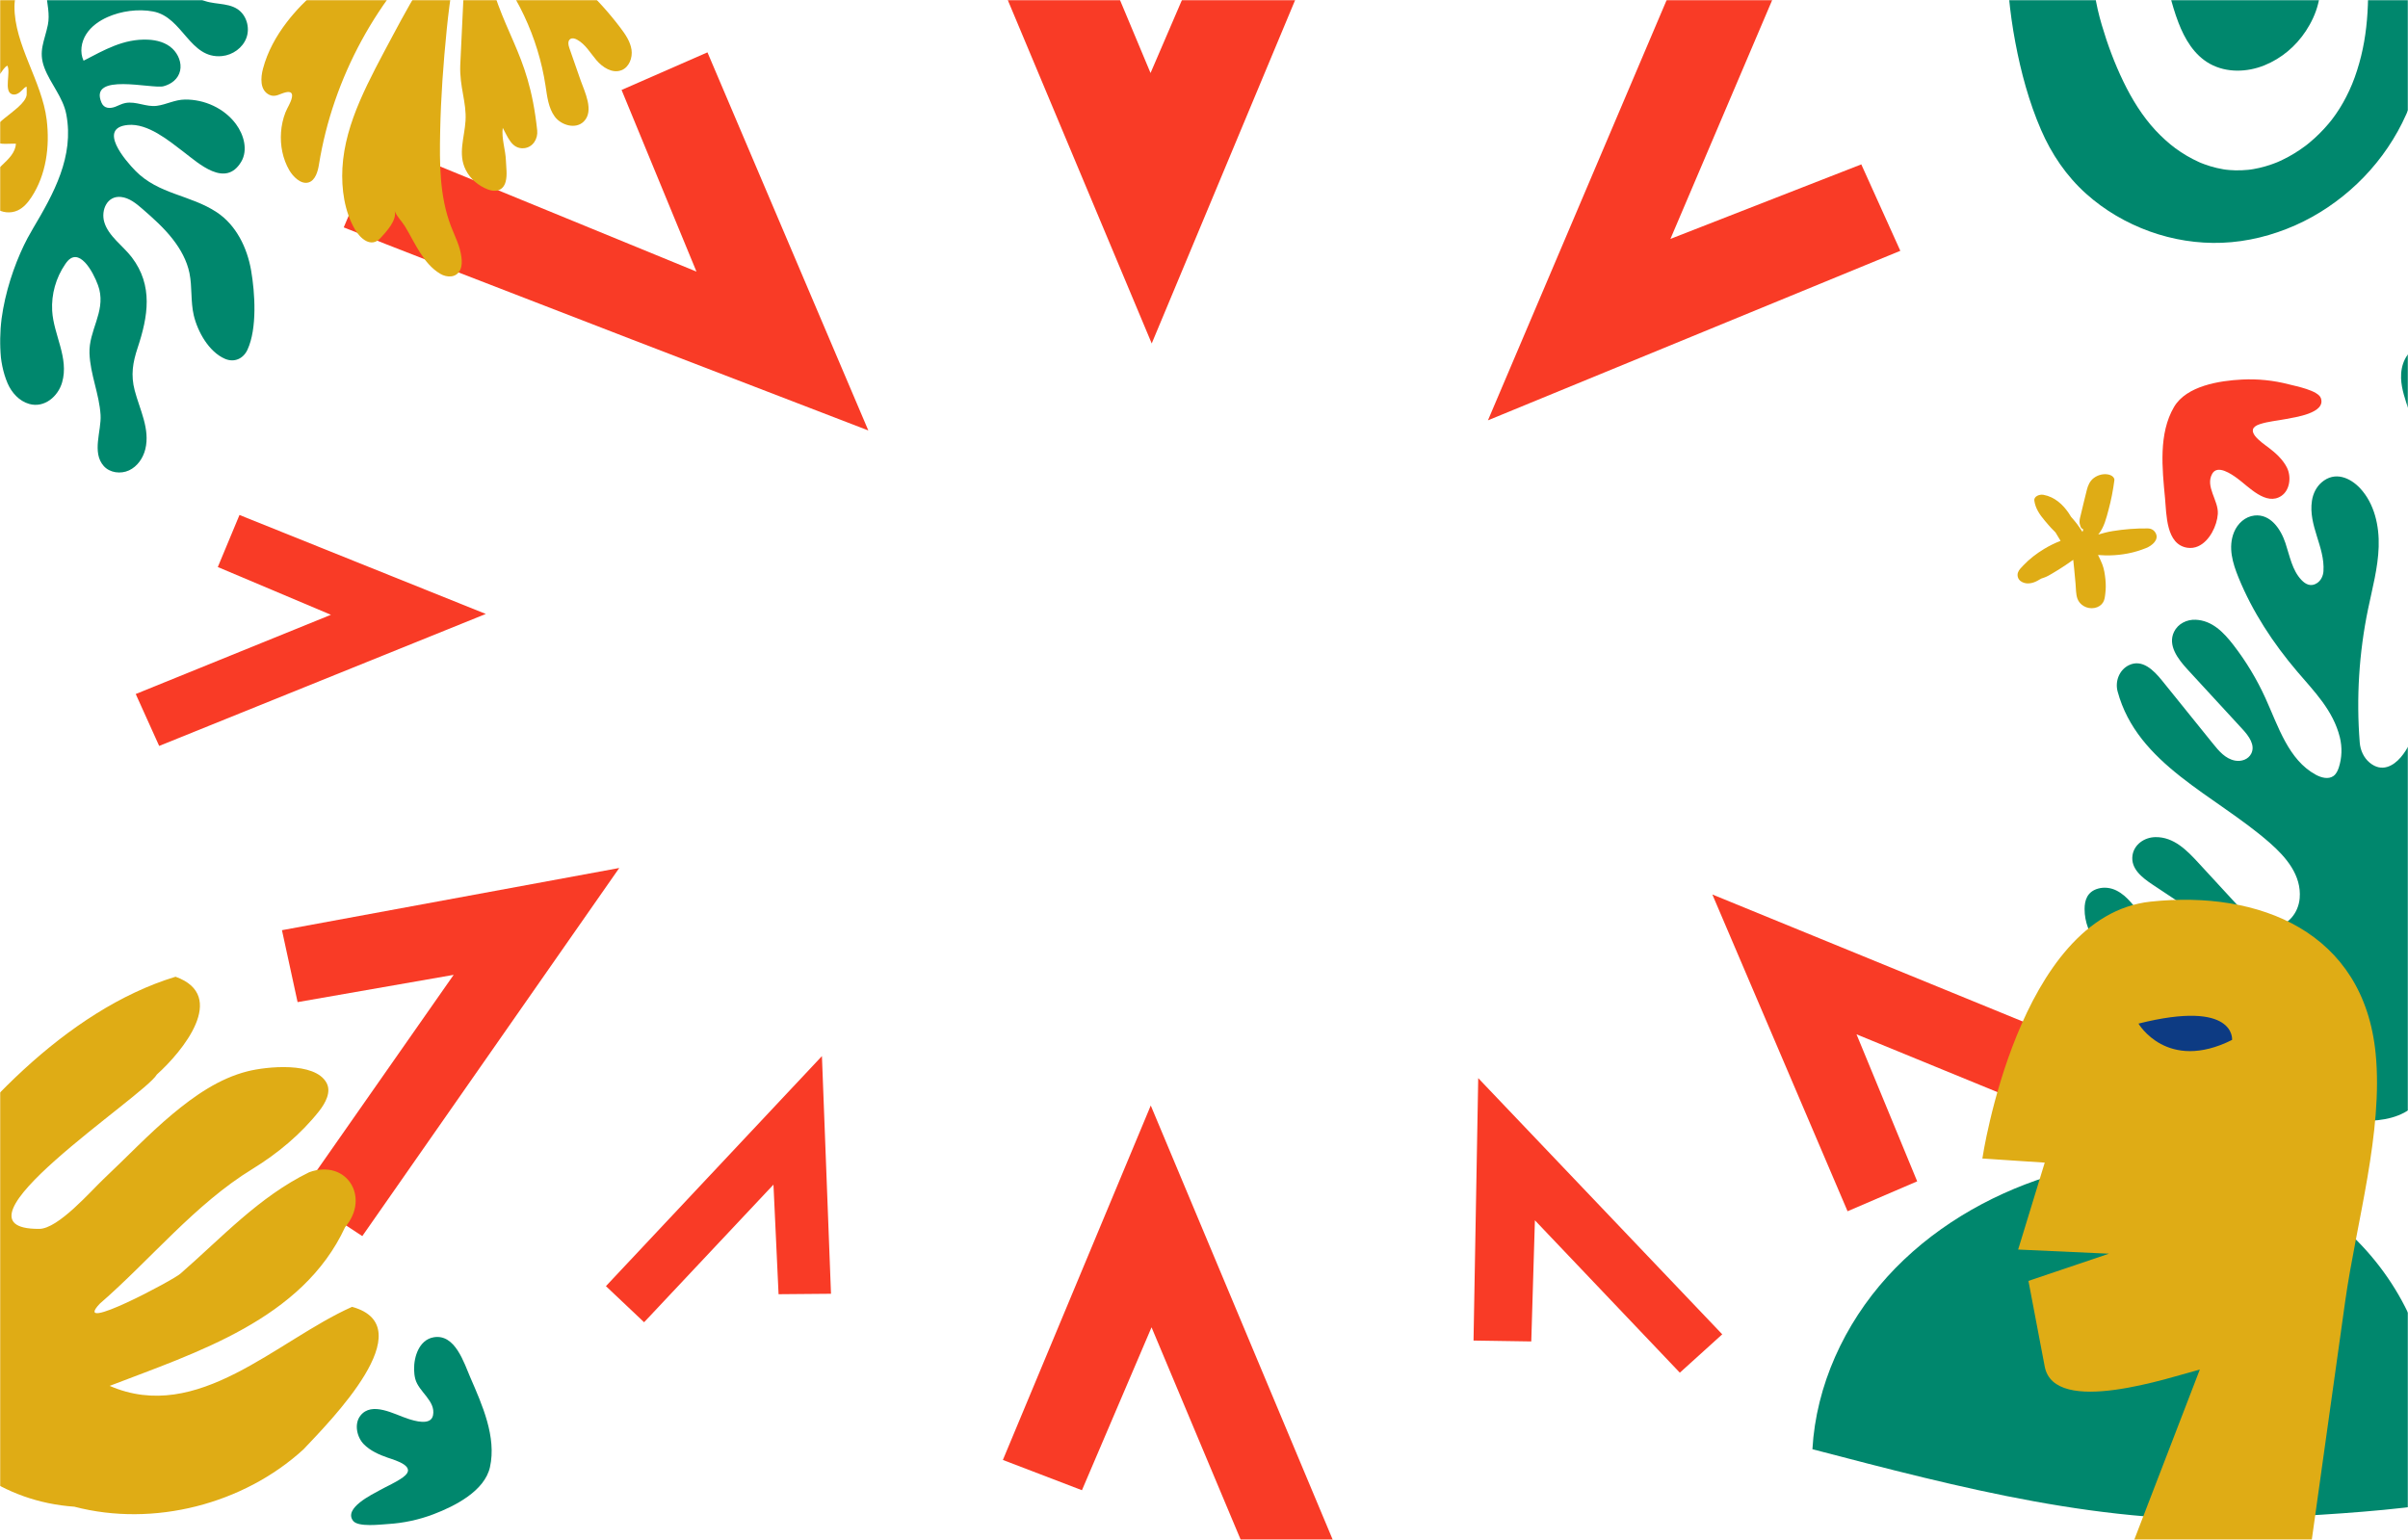 <svg xmlns="http://www.w3.org/2000/svg" width="1437" height="919" viewBox="0 0 1437 919" fill="none"><mask id="mask0_102_1911" style="mask-type:alpha" maskUnits="userSpaceOnUse" x="-1" y="0" width="1438" height="919"><rect x="-0" width="1437" height="919" fill="#D9D9D9"></rect></mask><g mask="url(#mask0_102_1911)"><path d="M687.328 205.048C638.156 87.735 591.492 -23.673 543.835 -137.328L600.95 -161C629.116 -93.695 656.237 -28.899 686.597 43.58C705.67 -0.733 721.138 -36.685 737.807 -75.458C757.089 -67.776 774.334 -60.931 794.922 -52.727C759.232 32.815 724.482 116.005 687.276 205.048H687.328Z" fill="#F93B26"></path><path d="M887.955 250.837C934.828 140.617 979.102 36.427 1024.31 -69.871L1078.14 -48.248C1051.62 13.971 1025.97 74.278 996.851 142.578C1038.43 126.349 1073.24 112.767 1110.75 98.107C1118.3 114.827 1125.46 130.712 1134.04 149.687C1052.84 183.077 973.365 215.731 888.004 250.837H887.955Z" fill="#F93B26"></path><path d="M369.536 518.057C317.033 593.252 267.504 664.213 216.202 737.733C203.296 729.231 191.743 721.632 178.865 713.175C208.927 670.208 237.796 628.88 270.726 581.811C236.334 587.804 207.94 592.783 177.588 598.083C174.453 583.654 171.637 570.642 168.261 555.159C234.673 542.906 299.639 530.927 369.581 518.028L369.536 518.057Z" fill="#F93B26"></path><path d="M1102.56 722.916C1075.74 660.046 1049.88 599.444 1021.86 533.846C1109.67 569.777 1193.18 603.94 1278.3 638.795C1272.03 653.091 1266.58 665.465 1260.27 679.799C1210.32 659.316 1162.24 639.602 1107.9 617.313C1121.12 649.363 1132.08 675.84 1144.1 705.046C1130.35 710.964 1117.43 716.498 1102.52 722.916H1102.56Z" fill="#F93B26"></path><path d="M879.346 800.082C880.285 748.002 881.185 697.797 882.146 643.448C932.014 695.8 979.44 745.582 1027.77 796.348C1018.96 804.337 1011.31 811.242 1002.46 819.246C974.102 789.433 946.813 760.742 915.971 728.308C915.176 754.716 914.541 776.542 913.804 800.601C902.393 800.429 891.688 800.254 879.319 800.07L879.346 800.082Z" fill="#F93B26"></path><path d="M289.906 366.423C222.553 393.634 159.676 419.06 94.985 445.188L80.999 414.203C119.123 398.725 156.048 383.745 197.478 366.921C172.52 356.388 151.864 347.669 129.978 338.423L142.911 307.35C190.895 326.632 238.235 345.65 289.935 366.423H289.906Z" fill="#F93B26"></path><path d="M226.761 84.643C288.716 110.081 348.246 134.473 415.622 162.098L370.927 53.689L422.183 31.246C454.754 107.798 486.468 182.354 518.183 256.909C518.183 256.909 244.991 152.022 205.126 135.709C212.734 117.688 219.248 102.378 226.761 84.643Z" fill="#F93B26"></path><path d="M686.723 659.768C726.928 755.764 765.206 847.049 804.255 940.262C788.156 947.07 774.112 953.021 757.628 960.001C734.549 905.024 712.199 851.716 687.194 792.158C671.865 827.996 659.192 857.668 645.661 889.395C629.99 883.401 615.818 877.963 598.477 871.327C627.678 801.364 656.194 732.985 686.723 659.811V659.768Z" fill="#F93B26"></path><path d="M490.504 630.293C446.396 677.287 404.426 721.966 361.592 767.596C369.459 775.031 376.319 781.524 384.373 789.142C409.664 762.24 434.171 736.149 461.572 707.005C462.708 731.117 463.638 751.076 464.621 772.414C475.011 772.328 484.411 772.241 495.909 772.144C494.111 725.23 492.368 679.383 490.495 630.318L490.504 630.293Z" fill="#F93B26"></path><path d="M371.018 41.84C370.914 41.886 370.81 41.926 370.7 41.966C365.376 43.95 359.595 40.223 355.926 35.918C352.257 31.607 349.347 26.361 344.353 23.661C343.109 22.984 341.506 22.514 340.325 23.294C338.676 24.383 339.133 26.86 339.781 28.711C342.021 35.138 344.266 41.559 346.505 47.986C348.826 54.63 354.769 66.211 348.357 72.534C343.409 77.419 334.793 74.633 331.101 69.645C327.224 64.405 326.53 57.594 325.552 51.173C321.154 22.302 308.203 -5.234 288.719 -27.145C299.008 21.683 315.326 28.241 320.581 77.849C321.107 82.837 318.006 87.99 312.653 88.455C305.286 89.097 302.914 81.357 300.02 76.301C299.17 82.544 301.699 89.47 301.907 95.782C302.046 99.95 302.839 104.387 301.733 108.486C300.327 113.697 295.952 114.93 291.155 113.067C285.478 110.865 280.658 106.818 277.921 101.377C273.141 91.866 277.221 81.965 277.811 72.053C278.465 60.937 274.202 51.937 274.657 39.014C274.653 38.983 276.247 5.58 277.035 -11.219C277.388 -18.752 279.194 -30.034 274.773 -36.564C271.214 -28.922 271.521 -19.239 270.271 -11.058C268.812 -1.507 267.534 8.078 266.579 17.693C264.571 37.821 263.078 58.07 262.678 78.302C262.297 97.45 262.204 117.016 269.183 135.179C271.602 141.393 274.53 146.794 275.369 153.518C275.681 156.047 275.722 158.707 274.657 161.028C272.447 165.844 266.752 165.816 262.713 163.408C252.465 157.308 247.563 144.741 241.661 135.07C239.844 132.088 236.667 129.096 235.521 125.839C237.055 131.4 230.469 138.372 227.032 142.11C221.442 148.175 215.001 142.345 211.853 136.973C205.534 126.189 203.682 112.631 204.336 100.374C205.083 86.488 209.232 73.113 214.695 60.386C220.389 47.126 227.379 34.41 234.156 21.666C240.978 8.835 248.026 -3.892 255.891 -16.132C259.421 -21.63 264.281 -26.193 267.296 -32.064C268.054 -33.543 271.341 -39.482 267.273 -39.253C266.116 -39.19 265.155 -38.376 264.299 -37.602C225.186 -2.235 198.654 46.524 190.315 98.333C189.725 102.013 188.284 107.672 184.123 108.887C179.459 110.252 174.714 105.166 172.654 101.618C168.69 94.801 167.133 86.718 167.706 78.909C168.001 74.885 168.864 70.889 170.333 67.122C171.502 64.124 173.562 61.372 174.199 58.15C174.789 55.152 173.14 54.527 170.559 55.095C167.156 55.84 164.321 58.316 160.745 56.602C154.877 53.782 155.577 46.128 156.949 40.957C159.616 30.907 164.743 21.608 171.08 13.33C192.809 -15.054 227.431 -30.734 252.714 -56.068C256.226 -59.588 259.681 -63.383 264.229 -65.436C273.083 -69.431 284.188 -65.378 290.137 -57.753C293.123 -53.924 295.032 -49.377 297.937 -45.49C303.602 -37.906 312.479 -33.508 320.627 -28.624C339.961 -17.026 356.679 -1.341 370.237 16.581C373.229 20.536 376.157 24.802 376.869 29.698C377.563 34.479 375.48 39.983 371.024 41.857L371.018 41.84Z" fill="#DFAC15"></path><path d="M1526.79 561.862C1508.3 570.861 1487.42 578.897 1477.16 596.742C1473.71 602.719 1471.68 610.054 1474.91 616.558C1476.42 619.601 1479.19 622.031 1482.49 622.798C1488.47 624.155 1492.57 620.061 1496.17 616.229C1500.66 611.456 1505.14 606.704 1509.63 601.931C1517.08 594.049 1527.03 585.378 1537.48 589.626C1544.05 592.297 1547.72 599.282 1547.43 606.376C1546.97 618.134 1538.29 626.673 1528.95 632.651C1514.94 641.606 1498.33 646.38 1481.72 646.226C1480.09 646.226 1478.4 646.161 1476.72 646.095C1463.15 645.613 1450.41 651.131 1440.3 660.24C1439.78 660.721 1439.23 661.159 1438.66 661.575C1429.59 668.319 1417.56 669.304 1406.28 668.932C1398.38 668.669 1390.06 667.706 1383.65 663.064C1376.01 657.524 1372.58 647.956 1366.87 640.424C1356.17 626.323 1338.32 620.28 1322.15 613.164C1302.99 604.734 1284.92 593.852 1268.51 580.846C1256.2 571.124 1243.93 558.271 1244 542.528C1244 537.514 1245.44 532.193 1252.07 530.332C1255.72 529.303 1259.69 529.807 1263.07 531.514C1269.77 534.886 1273.88 541.433 1278.59 547.17C1287.28 557.702 1298.67 565.978 1311.35 570.971C1316.63 573.051 1322.56 574.561 1327.82 571.693C1330.42 570.27 1332.34 567.664 1332.52 564.708C1332.8 560.132 1329.26 557.636 1326.01 555.468C1312.2 546.294 1298.38 537.142 1284.59 527.967C1278.37 523.829 1271.41 518.465 1272.59 510.495C1273.55 503.992 1279.68 499.722 1286.23 499.612C1297.29 499.437 1305.08 507.517 1312.09 515.136C1320.38 524.136 1328.65 533.113 1336.95 542.112C1342.29 547.914 1348.42 554.133 1356.8 553.323C1365.45 552.491 1371.62 544.783 1372.36 536.091C1373.52 522.428 1364.27 511.567 1354.51 503.028C1321.8 474.345 1275.53 456.412 1263.71 412.686C1262.07 406.599 1264.71 399.833 1270.36 397.031C1278.35 393.09 1285.22 399.987 1290.18 406.118C1300.33 418.686 1310.47 431.276 1320.62 443.844C1324.16 448.223 1327.98 452.821 1333.76 453.938C1337.58 454.682 1341.75 453.215 1343.49 449.712C1345.98 444.676 1341.99 439.268 1338.3 435.261C1327.34 423.35 1316.39 411.46 1305.43 399.549C1299.69 393.309 1293.47 385.141 1297.38 377.084C1299.71 372.289 1304.95 369.639 1310.28 369.88C1320.19 370.296 1327.06 377.522 1332.73 384.835C1340.35 394.666 1346.81 405.395 1351.96 416.737C1359.64 433.662 1365.67 453.5 1381.95 462.368C1385.22 464.141 1389.45 465.302 1392.49 463.156C1394.14 461.974 1395.06 460.047 1395.69 458.12C1397.61 452.274 1397.79 445.946 1396.31 439.968C1392.29 423.875 1380.99 412.664 1370.86 400.753C1356.56 383.937 1344.26 365.26 1335.9 344.788C1332.38 336.161 1329.5 326.68 1333.17 317.637C1335.29 312.426 1339.83 308.287 1345.39 307.674C1354.88 306.645 1361.02 315.622 1363.85 324.096C1366.43 331.782 1367.85 340.321 1373.43 346.167C1375.75 348.597 1379.02 350.524 1382.82 347.941C1385.11 346.364 1386.38 343.649 1386.55 340.868C1387.49 326.373 1377.41 313.718 1379.68 298.85C1380.31 294.69 1382.23 290.705 1385.39 287.946C1393.4 280.962 1402.63 285.209 1408.42 291.406C1416.97 300.58 1419.92 313.849 1419.5 326.395C1419.09 338.941 1415.71 351.181 1413.17 363.487C1407.76 389.63 1406.08 416.562 1408.2 443.187C1408.57 447.807 1410.6 452.274 1414.16 455.208C1421.4 461.163 1428.3 457.091 1432.71 451.945C1441.2 442.027 1443.09 428.188 1444.53 415.182C1450.84 358.297 1455.16 299.376 1437.49 244.943C1435.43 238.659 1433.1 232.331 1432.86 225.719C1432.58 217.902 1435.83 209.341 1443.73 206.625C1447.04 205.487 1450.82 205.903 1453.72 207.874C1458.81 211.333 1458.35 216.413 1458.15 221.164C1457.78 230.404 1458.68 239.688 1460.77 248.687C1461.69 252.628 1462.95 256.745 1467.73 258.234C1471.79 259.504 1476.24 258.037 1479.23 255.015C1484.36 249.848 1485.04 242.25 1485.24 235.156C1485.41 228.74 1485.43 221.996 1488.55 216.369C1489.27 215.077 1490.23 213.785 1491.65 213.347C1493.42 212.756 1495.34 213.654 1496.87 214.727C1508.26 222.697 1509.18 239.754 1504.24 252.804C1499.31 265.832 1490.06 276.779 1484.3 289.457C1479.5 300.033 1477.23 311.747 1477.73 323.352C1477.9 327.162 1478.45 331.256 1482.75 333.227C1485.54 334.518 1488.88 334.256 1491.59 332.811C1497.06 329.898 1499.53 324.009 1501.58 318.381C1510.2 294.778 1515.92 270.101 1518.52 245.118C1519.17 238.812 1519.69 232.243 1524.02 227.142C1526.18 224.58 1529.38 222.85 1532.72 222.938C1540.36 223.135 1543.9 231.499 1545.18 238.637C1548.79 258.584 1545.71 279.692 1536.61 297.777C1528.86 313.17 1516.86 326.548 1511.99 343.102C1508.5 354.991 1508.98 367.669 1506.4 379.777C1501.32 403.643 1484.95 423.262 1473.93 445.026C1457.32 477.892 1453.05 515.531 1448.33 551.965C1447.76 556.3 1449.03 560.833 1452.19 563.833C1458.41 569.723 1466.25 565.212 1471.31 560.066C1499.38 531.536 1493.2 483.475 1513.28 448.814C1515.74 444.566 1518.76 440.384 1523.08 438.085C1527.4 435.764 1533.31 435.852 1536.7 439.421C1539.03 441.873 1539.75 445.442 1539.9 448.814C1541.19 476.731 1511.42 502.327 1521 528.559C1536.74 530.047 1539.03 497.861 1555.14 500.116C1560.81 500.904 1565.04 505.896 1565.74 511.589C1568.6 535.609 1547.15 551.921 1526.83 561.818L1526.79 561.862Z" fill="#00876D"></path><path d="M1291.07 -21.52C1293.11 -9.749 1295.71 2.229 1299.98 13.422C1303.74 23.228 1309.36 32.896 1318.84 38.117C1328.77 43.581 1341.06 43.154 1351.36 38.972C1361.51 34.848 1370.05 27.618 1376.07 18.469C1379.31 13.549 1381.95 7.981 1383.36 2.252C1383.77 0.554 1384.21 -1.248 1384.48 -3.061C1384.66 -3.72 1384.83 -4.367 1385 -5.025C1386.37 -10.65 1386.87 -16.518 1386.26 -22.282C1386 -24.65 1384.42 -26.752 1381.82 -26.718C1359.35 -26.475 1336.88 -26.44 1314.4 -26.671C1307.99 -26.741 1301.59 -26.833 1295.18 -26.949C1292.17 -27.006 1290.58 -24.188 1291.04 -21.52L1291.07 -21.52Z" fill="#00876D"></path><path d="M1202.69 25.388C1206.04 43.153 1210.82 60.872 1218.01 77.483C1224.26 91.933 1233.14 105.066 1244.9 115.612C1255.97 125.546 1268.96 133.111 1282.93 138.148C1296.67 143.103 1311.49 145.471 1326.08 144.893C1341.23 144.293 1356.03 140.55 1369.87 134.405C1383.4 128.399 1395.87 119.897 1406.6 109.709C1417.56 99.302 1426.75 86.954 1433.5 73.428C1440.95 58.504 1445.52 42.426 1447.53 25.885C1449.51 9.564 1448.71 -7.058 1445.44 -23.16C1444.66 -27.041 1443.71 -30.899 1442.61 -34.711C1441.92 -37.148 1439.45 -38.419 1437.03 -37.876L1415.35 -32.99C1413.56 -32.586 1411.84 -30.506 1412.03 -28.612C1413.15 -16.611 1413.59 -4.517 1412.83 7.519C1412.11 19.243 1410.31 30.459 1406.61 42.01C1404.74 47.855 1402.84 52.521 1400.09 57.869C1397.66 62.617 1394.82 67.156 1391.57 71.395C1391.5 71.476 1391.43 71.569 1391.41 71.592C1391.22 71.823 1391.04 72.054 1390.85 72.285C1390.44 72.804 1390.02 73.313 1389.59 73.821C1388.69 74.895 1387.77 75.935 1386.82 76.963C1385.02 78.903 1383.14 80.775 1381.17 82.553C1380.25 83.397 1379.3 84.217 1378.34 85.014C1377.84 85.441 1377.33 85.857 1376.81 86.261C1376.65 86.388 1376.48 86.515 1376.31 86.654C1376.26 86.689 1375.65 87.15 1375.64 87.162C1373.54 88.733 1371.36 90.212 1369.11 91.575C1366.89 92.938 1364.6 94.185 1362.24 95.317C1361.72 95.571 1361.2 95.814 1360.67 96.056C1360.41 96.172 1360.15 96.299 1359.89 96.414C1359.93 96.391 1359.37 96.634 1359.17 96.726C1359.02 96.784 1358.83 96.865 1358.79 96.888C1358.45 97.026 1358.12 97.154 1357.78 97.281C1357.11 97.535 1356.44 97.789 1355.76 98.031C1353.34 98.886 1350.86 99.614 1348.36 100.191C1347.18 100.469 1345.99 100.7 1344.8 100.908C1344.18 101.012 1343.55 101.116 1342.93 101.208L1342.85 101.208C1342.42 101.266 1342 101.312 1341.58 101.358C1339.02 101.624 1336.45 101.716 1333.88 101.658C1332.74 101.635 1331.59 101.566 1330.44 101.474C1329.73 101.416 1329.01 101.335 1328.28 101.254C1328.25 101.254 1328.16 101.243 1328.07 101.231C1327.67 101.173 1327.27 101.116 1326.86 101.046C1324.17 100.596 1321.51 99.972 1318.91 99.175C1317.76 98.817 1316.62 98.436 1315.48 98.02C1314.85 97.789 1314.21 97.546 1313.58 97.292C1313.47 97.257 1313.12 97.107 1313 97.05C1312.72 96.934 1312.45 96.807 1312.17 96.68C1307.18 94.439 1302.45 91.621 1298.05 88.386C1294.43 85.73 1289.9 81.641 1286.33 77.794C1278.46 69.316 1272.25 59.244 1267.1 48.594C1261.92 37.875 1257.66 26.485 1254.24 14.831C1250.72 2.795 1248.3 -9.576 1249.86 -22.155C1250.23 -25.124 1250.43 -28.092 1251.07 -31.061C1251.37 -32.482 1250.76 -33.96 1249.37 -34.526C1248.14 -35.023 1246.31 -34.676 1245.71 -33.325L1245.66 -33.221C1245.42 -35.473 1243.58 -37.61 1241.14 -37.472C1228.1 -36.744 1215.06 -35.808 1202.05 -34.665C1199.59 -34.445 1197.5 -32.759 1197.5 -30.114C1197.48 -11.494 1199.24 7.115 1202.69 25.411L1202.69 25.388Z" fill="#00876D"></path><path d="M1311.69 326.059C1318.62 323.028 1323.09 313.617 1323.51 306.666C1324 298.677 1315.83 290.419 1320.17 282.732C1323.36 277.097 1331.73 283.036 1335.05 285.435C1341.93 290.42 1352.27 302.132 1361.44 295.955C1366.61 292.478 1367.42 284.419 1364.78 279.124C1362.36 274.252 1357.99 270.298 1353.7 267.069C1349.55 263.958 1338.35 256.486 1348.57 253.146C1353.55 251.509 1359.1 251.083 1364.23 250.069C1369.37 249.055 1388.18 246.593 1385 237.613C1383.36 232.976 1369.97 230.446 1365.85 229.372C1356.79 227.017 1347.38 226.051 1338.03 226.516C1324.68 227.183 1304.85 230.195 1297.39 242.861C1288.04 258.74 1290.33 279.662 1291.99 297.221C1292.91 306.852 1292.52 325.017 1305.36 326.911C1307.65 327.245 1309.77 326.896 1311.69 326.061L1311.69 326.059Z" fill="#F93B26"></path><path d="M253.073 800.879C247.412 805.908 246.076 816.238 247.825 822.979C249.835 830.726 260.157 836.053 258.407 844.705C257.118 851.05 247.317 847.994 243.421 846.737C235.34 844.125 221.877 836.189 215.069 844.899C211.234 849.803 212.956 857.717 217.099 861.937C220.906 865.822 226.287 868.229 231.37 869.971C236.274 871.648 249.24 875.287 240.556 881.625C236.32 884.724 231.176 886.845 226.609 889.397C222.042 891.95 204.917 900.109 210.713 907.667C213.706 911.569 227.229 909.831 231.478 909.579C240.821 909.015 250.066 907.023 258.811 903.69C271.302 898.925 289.231 889.924 292.403 875.574C296.381 857.581 287.733 838.394 280.719 822.211C276.871 813.334 271.625 795.939 258.824 798.112C256.548 798.501 254.638 799.489 253.063 800.88L253.073 800.879Z" fill="#00876D"></path><path d="M1204.28 341.594C1204.83 340.01 1206.28 338.686 1207.48 337.416C1211.03 333.656 1215.21 330.423 1219.87 327.607C1222.9 325.773 1226.21 324.124 1229.67 322.79C1228.62 321.123 1227.61 319.446 1226.64 317.751C1225.98 317.093 1225.32 316.445 1224.69 315.768C1224.56 315.62 1224.56 315.62 1224.6 315.666L1224.48 315.546C1224.31 315.379 1224.14 315.203 1223.98 315.037C1223.46 314.49 1222.97 313.934 1222.49 313.36C1221.76 312.489 1221 311.628 1220.26 310.757C1217.13 307.07 1214.6 303.282 1214 298.733C1213.68 296.316 1217 294.861 1219.44 295.315C1226.3 296.575 1231.1 301.253 1234.42 306.079C1234.95 306.857 1235.45 307.645 1235.92 308.441C1237.11 309.775 1238.27 311.128 1239.35 312.536C1240.57 314.138 1241.69 315.787 1242.74 317.473C1242.91 316.973 1243.09 316.472 1243.26 315.972C1242.75 315.796 1242.29 315.463 1241.93 314.962C1241.53 314.397 1241.49 313.786 1241.27 313.24C1241 312.554 1240.97 311.841 1240.99 311.128C1241.03 309.757 1241.45 308.413 1241.77 307.07C1242.97 302.142 1244.1 297.214 1245.37 292.295C1246 289.804 1247.07 287.182 1249.37 285.385C1251.84 283.458 1255.42 282.43 1258.75 283.329C1260.33 283.755 1261.98 285.098 1261.78 286.617C1261.01 292.573 1259.86 298.483 1258.27 304.338C1256.95 309.247 1255.67 314.786 1252.16 319.02C1254.94 318.195 1257.79 317.445 1260.67 316.973C1267.6 315.842 1274.66 315.287 1281.73 315.379C1284.14 315.416 1285.7 316.667 1286.54 318.399C1288.37 322.16 1284.39 325.624 1280.61 327.125C1277.21 328.477 1273.64 329.58 1269.97 330.293C1266.37 330.997 1262.64 331.395 1258.94 331.47C1257.14 331.507 1255.35 331.46 1253.56 331.321C1253.05 331.284 1252.54 331.247 1252.01 331.21C1252.91 333.016 1253.86 334.952 1254.6 336.879C1255.69 339.751 1256.13 342.882 1256.44 345.874C1256.72 348.681 1256.72 351.506 1256.36 354.303C1256.13 356.082 1256 357.953 1254.99 359.574C1253.96 361.223 1252.16 362.418 1249.97 362.835C1245.31 363.715 1241.06 360.964 1239.76 357.388C1238.74 354.581 1238.88 351.311 1238.61 348.403C1238.33 345.401 1238.06 342.409 1237.78 339.408C1237.62 337.648 1237.41 335.879 1237.22 334.11C1235.63 335.249 1234.02 336.37 1232.38 337.463C1229.77 339.195 1227.12 340.872 1224.38 342.456C1223.06 343.215 1221.77 344.003 1220.31 344.549C1219.64 344.799 1218.89 345.086 1218.12 345.318C1217.34 345.763 1216.56 346.217 1215.77 346.652C1212.75 348.31 1208.77 349.014 1205.82 346.809C1204.1 345.522 1203.64 343.373 1204.27 341.594H1204.28Z" fill="#DFAC15"></path><path d="M1081.58 864.938C1083.74 826.871 1100.63 790.272 1126.24 762.02C1151.85 733.768 1185.8 713.664 1222.13 702.113C1256.89 691.059 1294.61 687.67 1330.01 696.499C1372.1 706.992 1409.51 735.109 1431.27 772.639C1453.03 810.154 1458.86 856.582 1447.06 898.323C1414.26 902.658 1381.48 904.305 1348.44 906.132C1257.47 911.165 1169.74 887.927 1081.58 864.923L1081.58 864.938Z" fill="#00876D"></path><path d="M205.957 732.348C180.448 787.505 117.042 807.232 65.447 827.116C118.099 850.006 164.919 800.081 210.103 779.951C253.113 791.79 196.863 848.282 181.119 864.995C145.383 897.709 91.658 911.612 44.345 899.228C-42.024 893.167 -86.099 796.895 -55.362 721.044C-18.24 664.906 39.441 602.775 104.755 582.932C136.481 594.287 108.685 627.784 93.587 641.306C86.299 654.114 -36.899 733.823 23.439 733.421C34.766 733.365 54.208 710.851 61.873 703.599C75.549 690.745 88.446 677.025 102.844 664.981C116.114 653.92 130.869 643.599 147.855 639.339C159.044 636.544 187.891 633.477 194.859 646.256C197.828 651.728 194.213 658.329 190.387 663.195C179.544 676.9 165.626 688.481 150.763 697.595C116.394 718.595 89.843 751.786 59.542 778.075C41.91 796.742 104.261 763.558 107.734 760.091C132.502 738.491 154.518 714.281 184.541 699.602C206.852 691.589 221.112 714.554 205.99 732.337L205.957 732.348Z" fill="#DFAC15"></path><path d="M16.623 141.76C4.339 164.846 -6.389 203.227 4.505 228.699C6.925 234.363 11.478 239.381 17.401 241.07C26.494 243.662 34.657 236.609 37.07 228.214C41.278 213.603 31.952 199.81 31.134 185.452C30.576 175.634 33.381 165.75 38.938 157.64C39.836 156.337 40.826 155.041 42.182 154.223C49.953 149.504 57.923 167.272 59.265 172.716C62.689 186.576 52.937 197.331 53.403 210.851C53.835 223.415 59.252 235.154 60.017 247.677C60.588 257.129 54.666 269.992 61.904 278.128C65.54 282.216 72.048 283.04 77.007 280.727C81.966 278.414 85.376 273.455 86.705 268.144C89.703 256.126 83.348 244.353 80.384 233.033C77.964 223.8 79.22 216.395 82.145 207.561C88.327 188.889 91.538 170.502 78.642 153.545C73.484 146.765 64.537 140.829 62.17 132.354C60.223 125.381 63.938 116.64 72.254 117.557C77.193 118.102 81.301 121.472 85.05 124.73C91.425 130.267 97.76 135.93 102.971 142.584C107.657 148.56 111.559 155.52 113.075 163.024C114.75 171.3 113.693 179.922 115.634 188.184C117.914 197.882 124.581 209.947 134.22 214.135C139.817 216.568 145.194 214.082 147.667 208.744C153.55 196.048 152.174 174.876 149.861 161.442C147.514 147.789 140.88 134.262 129.307 126.644C113.474 116.214 94.735 116.081 80.869 101.996C74.793 95.821 57.949 76.284 76.362 74.583C88.194 73.493 100.631 83.836 109.379 90.503C118.539 97.483 134.512 112.359 143.938 96.558C148.053 89.659 145.6 80.519 140.821 74.058C133.841 64.618 122.009 59.267 110.363 59.414C104.254 59.493 99.375 62.392 93.579 63.163C87.224 64.007 81.241 60.285 74.84 61.474C72.713 61.867 70.805 62.983 68.778 63.734C65.58 64.924 62.097 64.798 60.602 61.335C52.645 42.975 90.886 53.285 97.607 51.47C102.286 50.207 106.421 47.103 107.491 42.164C108.515 37.418 106.368 32.34 102.951 29.069C99.076 25.347 93.532 23.898 88.294 23.672C73.743 23.047 62.31 29.807 49.88 36.221C47.513 31.229 48.47 25.074 51.442 20.414C54.413 15.755 59.146 12.444 64.191 10.191C72.241 6.608 82.444 5.159 91.405 6.854C109.193 10.217 113.135 35.324 132.438 33.469C138.846 32.858 144.902 28.557 147.082 22.508C149.263 16.453 147.096 8.961 141.718 5.431C135.33 1.237 126.529 3.065 119.749 -0.458C114.218 -3.33 110.915 -9.292 105.657 -12.636C100.691 -15.793 94.396 -16.292 88.6 -15.235C80.537 -13.773 73.703 -9.432 65.507 -8.441C59.319 -7.697 48.151 -7.983 45.851 -0.731C46.676 -6.713 50.691 -12.15 56.301 -14.497C62.224 -16.97 70.147 -16.558 73.524 -22.022C75.811 -25.731 74.747 -30.67 72.474 -34.386C70.154 -38.181 65.368 -41.452 61.452 -39.331C58.195 -37.57 57.557 -33.196 55.244 -30.297C50.252 -24.056 39.736 -26.588 33.255 -21.902C28.037 -18.126 26.953 -10.775 27.525 -4.36C28.096 2.055 29.851 8.529 28.562 14.844C26.574 24.569 22.752 30.491 26.475 40.396C30.091 50.014 37.635 57.998 39.576 68.294C44.309 93.361 32.171 115.357 19.628 136.462C18.584 138.223 17.581 139.998 16.63 141.78L16.623 141.76Z" fill="#00876D"></path><path d="M-10.091 -7.127C-7.998 -0.958 -1.889 4.16 -0.745 10.601C0.83 19.462 -4.441 21.769 -7.605 29.712C-9.46 34.365 -9.792 39.896 -7.273 44.223C-6.814 45.014 -6.229 45.785 -5.405 46.184C-3.471 47.135 -1.184 45.686 0.145 43.984C1.475 42.289 2.485 40.195 4.386 39.171C6.54 43.033 2.199 54.307 6.992 56.168C9.544 57.159 11.844 55.205 13.506 53.51C14.045 52.958 14.995 51.848 15.906 51.761C15.906 53.742 16.012 56.109 15.906 56.72C14.291 66.206 -11.893 75.299 -2.833 84.412C-0.519 86.719 6.58 85.483 9.525 85.795C8.72 96.517 -6.608 100.918 -7.851 112.371C-8.343 116.918 -6.236 121.664 -2.52 124.336C1.196 127.008 6.36 127.513 10.515 125.606C14.051 123.984 16.67 120.873 18.804 117.622C27.565 104.274 29.785 87.437 27.871 71.583C25.086 48.477 8.488 26.768 8.634 3.781C8.687 -4.74 13.021 -12.358 13.719 -20.773C14.224 -26.856 11.598 -34.174 5.869 -37.079C2.984 -38.542 -0.327 -38.542 -3.238 -37.139C-6.163 -35.723 -8.31 -32.925 -9.646 -30.033C-12.883 -23.007 -12.538 -14.346 -10.091 -7.133L-10.091 -7.127Z" fill="#DFAC15"></path><path d="M1283.37 538.119C1204.36 546.588 1183 691.44 1183 691.44L1220.22 693.884L1204.35 745.757L1258.56 748.231L1210.49 764.466L1220.21 815.578C1225.93 845.653 1295.18 821.982 1312.77 817.364L1258.56 958.102L1378.48 926.826C1385.49 876.739 1392.51 826.652 1399.53 776.565C1406.08 729.991 1422.31 675.483 1417.69 628.727C1410.54 556.3 1348.5 531.136 1283.37 538.119Z" fill="#DFAC15"></path><path d="M1276.16 610.904C1276.16 610.904 1293.16 640.109 1332.02 620.639C1332.02 620.639 1334.44 596.302 1276.16 610.904Z" fill="#0D3B83"></path></g></svg>